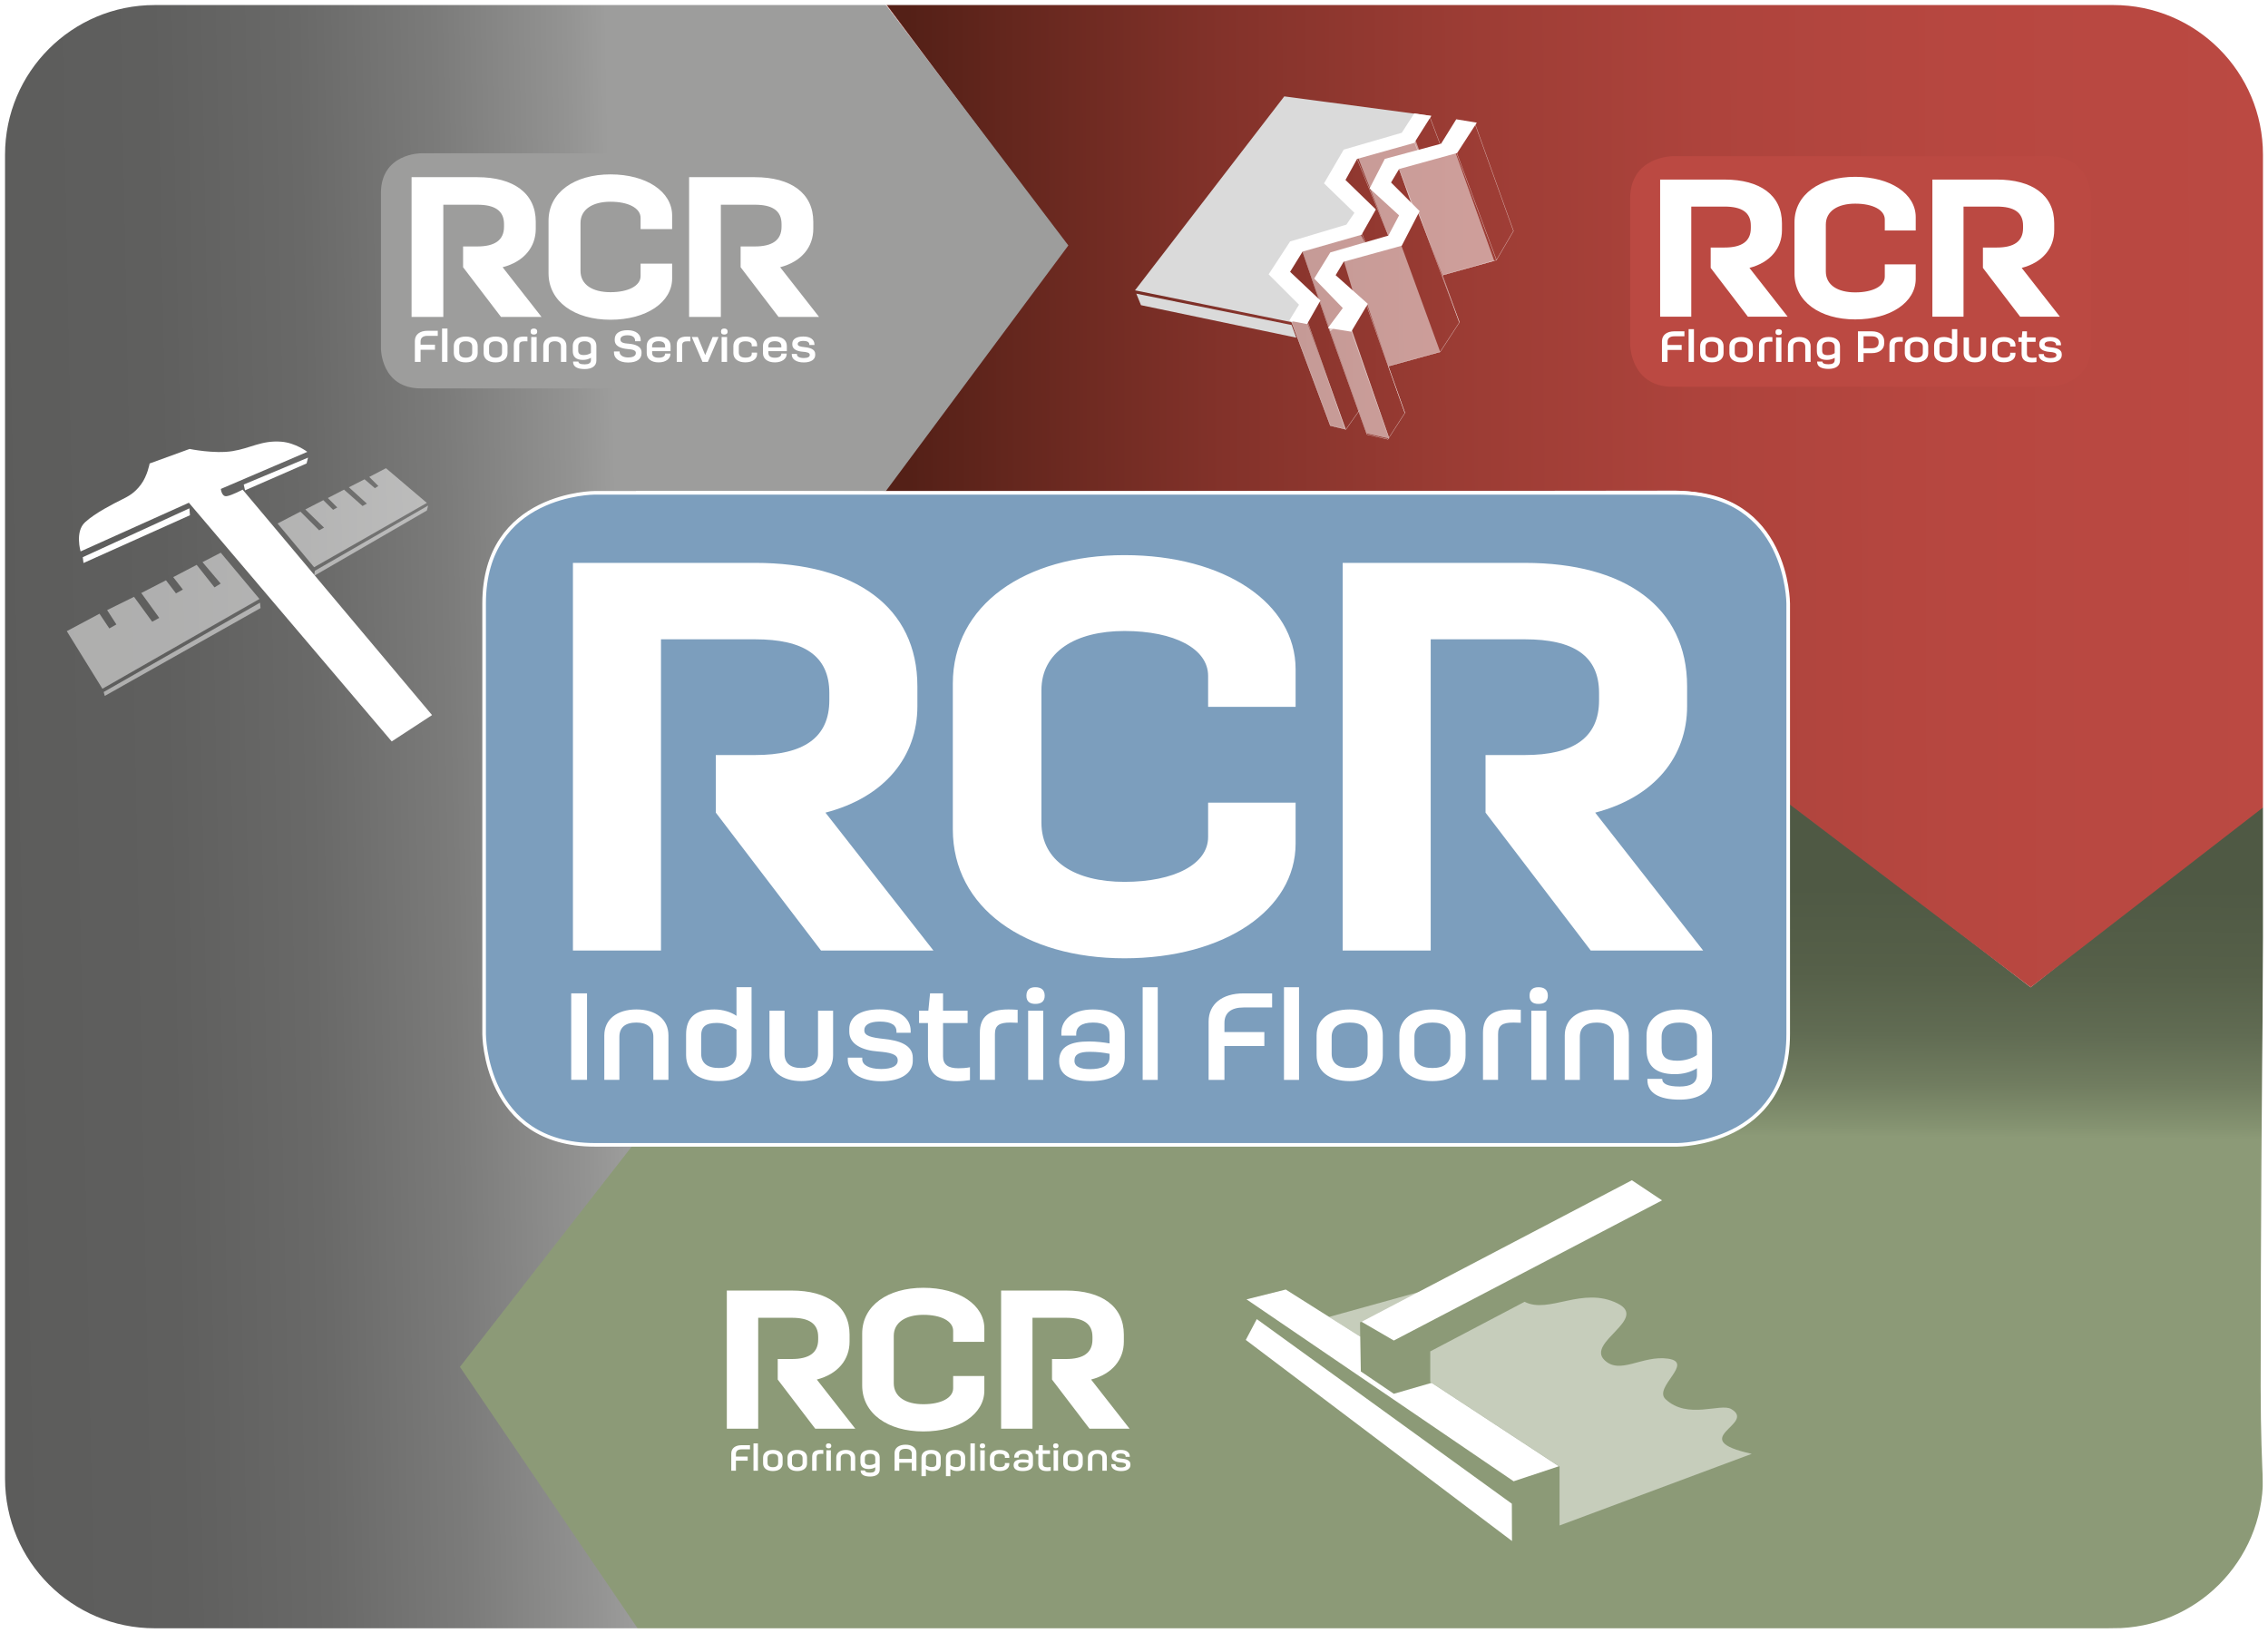 <?xml version="1.0" encoding="UTF-8"?>
<svg xmlns="http://www.w3.org/2000/svg" xmlns:xlink="http://www.w3.org/1999/xlink" id="Capa_1" data-name="Capa 1" viewBox="0 0 6298.744 4535.97">
  <defs>
    <style>
      .cls-1 {
        fill: url(#linear-gradient);
      }

      .cls-1, .cls-2, .cls-3, .cls-4, .cls-5, .cls-6, .cls-7, .cls-8 {
        stroke-width: 0px;
      }

      .cls-2 {
        opacity: .5;
      }

      .cls-2, .cls-6 {
        fill: #fff;
      }

      .cls-9 {
        fill: #7c9ebd;
        filter: url(#drop-shadow-4);
        stroke-width: 10px;
      }

      .cls-9, .cls-10, .cls-11, .cls-12 {
        stroke-miterlimit: 10;
      }

      .cls-9, .cls-11, .cls-12 {
        stroke: #fff;
      }

      .cls-3 {
        fill: #bb4942;
        filter: url(#drop-shadow-1);
      }

      .cls-4 {
        fill: #8c9a77;
        filter: url(#drop-shadow-3);
      }

      .cls-10 {
        fill: url(#linear-gradient-2);
        stroke: url(#linear-gradient-3);
        stroke-width: .811px;
      }

      .cls-5 {
        fill: #dadada;
      }

      .cls-11 {
        stroke-width: .69px;
      }

      .cls-11, .cls-12 {
        fill: none;
      }

      .cls-13 {
        clip-path: url(#clippath);
      }

      .cls-7 {
        fill: #9d9d9c;
        filter: url(#drop-shadow-2);
      }

      .cls-8 {
        fill: url(#linear-gradient-4);
      }

      .cls-12 {
        stroke-width: 14px;
      }
    </style>
    <clipPath id="clippath">
      <path class="cls-12" d="m5869.214,4528.97l-5439.684-.006c-233.357-0-422.529-189.173-422.529-422.53V429.536C7,196.179,196.173,7.006,429.529,7.006l5439.684-.006c233.357-0,422.53,189.173,422.53,422.53v3676.91c0,233.357-189.173,422.53-422.53,422.53Z"></path>
    </clipPath>
    <linearGradient id="linear-gradient" x1="3776.642" y1="4503.064" x2="3794.181" y2="1793.049" gradientUnits="userSpaceOnUse">
      <stop offset="0" stop-color="#8c9a77"></stop>
      <stop offset=".5" stop-color="#8c9a77"></stop>
      <stop offset=".511" stop-color="#859371"></stop>
      <stop offset=".554" stop-color="#717d60"></stop>
      <stop offset=".605" stop-color="#616c53"></stop>
      <stop offset=".668" stop-color="#566049"></stop>
      <stop offset=".756" stop-color="#4f5944"></stop>
      <stop offset="1" stop-color="#4e5843"></stop>
    </linearGradient>
    <linearGradient id="linear-gradient-2" x1="2524.781" y1="1378.02" x2="6294.035" y2="1369.257" gradientUnits="userSpaceOnUse">
      <stop offset="0" stop-color="#542017"></stop>
      <stop offset=".07" stop-color="#63261d"></stop>
      <stop offset=".233" stop-color="#83322a"></stop>
      <stop offset=".404" stop-color="#9b3c34"></stop>
      <stop offset=".582" stop-color="#ad433c"></stop>
      <stop offset=".773" stop-color="#b74740"></stop>
      <stop offset="1" stop-color="#bb4942"></stop>
    </linearGradient>
    <linearGradient id="linear-gradient-3" x1="2452.616" y1="1373.289" x2="6289.269" y2="1373.289" gradientUnits="userSpaceOnUse">
      <stop offset="0" stop-color="#bb4942"></stop>
      <stop offset=".036" stop-color="#ae4d4c" stop-opacity=".919"></stop>
      <stop offset=".155" stop-color="#8a5b6c" stop-opacity=".677"></stop>
      <stop offset=".28" stop-color="#6b6687" stop-opacity=".468"></stop>
      <stop offset=".407" stop-color="#51709d" stop-opacity=".298"></stop>
      <stop offset=".539" stop-color="#3e77ae" stop-opacity=".167"></stop>
      <stop offset=".677" stop-color="#307cba" stop-opacity=".073"></stop>
      <stop offset=".824" stop-color="#2780c1" stop-opacity=".018"></stop>
      <stop offset="1" stop-color="#2581c4" stop-opacity="0"></stop>
    </linearGradient>
    <linearGradient id="linear-gradient-4" x1="1728.796" y1="2254.073" x2="-25.313" y2="2289.153" gradientUnits="userSpaceOnUse">
      <stop offset="0" stop-color="#9d9d9c"></stop>
      <stop offset=".066" stop-color="#939392"></stop>
      <stop offset=".272" stop-color="#7b7b7a"></stop>
      <stop offset=".49" stop-color="#696968"></stop>
      <stop offset=".723" stop-color="#5f5f5e"></stop>
      <stop offset="1" stop-color="#5c5c5b"></stop>
    </linearGradient>
    <filter id="drop-shadow-1">
      <feOffset dx="6.004" dy="6.004"></feOffset>
      <feGaussianBlur result="blur" stdDeviation="4.288"></feGaussianBlur>
      <feFlood flood-color="#1d1d1b" flood-opacity=".75"></feFlood>
      <feComposite in2="blur" operator="in"></feComposite>
      <feComposite in="SourceGraphic"></feComposite>
    </filter>
    <filter id="drop-shadow-2">
      <feOffset dx="6.004" dy="6.004"></feOffset>
      <feGaussianBlur result="blur-2" stdDeviation="4.288"></feGaussianBlur>
      <feFlood flood-color="#1d1d1b" flood-opacity=".75"></feFlood>
      <feComposite in2="blur-2" operator="in"></feComposite>
      <feComposite in="SourceGraphic"></feComposite>
    </filter>
    <filter id="drop-shadow-3">
      <feOffset dx="6.004" dy="6.004"></feOffset>
      <feGaussianBlur result="blur-3" stdDeviation="4.288"></feGaussianBlur>
      <feFlood flood-color="#1d1d1b" flood-opacity=".75"></feFlood>
      <feComposite in2="blur-3" operator="in"></feComposite>
      <feComposite in="SourceGraphic"></feComposite>
    </filter>
    <filter id="drop-shadow-4">
      <feOffset dx="6.004" dy="6.004"></feOffset>
      <feGaussianBlur result="blur-4" stdDeviation="4.288"></feGaussianBlur>
      <feFlood flood-color="#1d1d1b" flood-opacity=".75"></feFlood>
      <feComposite in2="blur-4" operator="in"></feComposite>
      <feComposite in="SourceGraphic"></feComposite>
    </filter>
  </defs>
  <g class="cls-13">
    <g>
      <path class="cls-1" d="m1658.282,3177.65l-386.924,618.409,428.824,736.348,4026.491-9.602c6.62-.016,348.095,7.276,354.62,6.165,105.62-17.984,198.115-110.942,204.738-220.436,7.727-127.766-7.636-201.165-7.636-456.54,0-844.63,12.684-1629.076,12.684-1629.076l-651.574,519.034-674.05-519.034-12.685,622.876-295.494,327.424-2998.994,4.433Z"></path>
      <path class="cls-10" d="m2457.407,7.004l503.826,674.647-507.809,683.509,2193.508-2.591s143.948-3.792,216.508,74.347c77.84,83.841,87.823,195.648,87.823,195.648v586.951l688.426,522.438,649.173-502.484-2.904-2022.902c-.019-13.276-6.131-51.069-11.651-63.144-31.163-68.175-66.006-115.308-147.287-136.628-77.315-20.279-580.814-9.309-580.814-9.309l-3088.801-.48Z"></path>
      <path class="cls-8" d="m2453.424,4.522l513.623,677.129-507.809,683.509-692.178-2.059v1804.907l-489.703,628.052,498.467,733.559-1496.129-.648c-231.494-.007-283.174-132.649-272.85-350.672,6.478-136.809,7.35-2985.727-.634-3760.341-1.078-104.79-4.969-194.482,7.752-236.434C33.697,116.448,90.837,7,262.026,7c431.204,0,2191.398-2.478,2191.398-2.478Z"></path>
    </g>
    <g>
      <path class="cls-3" d="m4639.802,427.688s-118.619,0-118.619,118.614v403.292s0,118.599,118.619,118.599h1043.769s118.621,0,118.621-118.599v-403.292s0-118.614-118.621-118.614h-1043.769Z"></path>
      <path class="cls-6" d="m4697.059,573.717h92.488c47.287,0,72.861,15.8,72.861,52.782v7.066c0,36.989-25.574,53.855-72.861,53.855h-38.626v56.569l103.33,135.465h110.424l-106.073-135.465c58.731-15.222,90.292-55.499,90.292-104.429v-19.585c0-77.798-60.926-121.308-159.347-121.308h-178.987v380.787h86.499v-305.737h0Zm286.655,186.584c0,77.239,70.748,126.756,168.649,126.756,98.435,0,168.05-47.873,168.05-112.612v-40.228h-85.928v33.708c0,26.644-33.197,44.048-82.122,44.048-48.432,0-81.63-20.117-81.63-58.178v-130.009c0-37.549,33.199-58.213,81.63-58.213,48.925,0,82.122,17.411,82.122,44.062v30.457h85.928v-36.989c0-64.739-69.615-112.068-168.05-112.068-97.901,0-168.649,48.965-168.649,126.205v143.061h0Zm469.436-186.584h92.474c47.315,0,72.887,15.8,72.887,52.782v7.066c0,36.989-25.573,53.855-72.887,53.855h-38.613v56.569l103.332,135.465h110.422l-106.072-135.465c58.771-15.222,90.319-55.499,90.319-104.429v-19.585c0-77.798-60.926-121.308-159.388-121.308h-178.975v380.787h86.501v-305.737h0Z"></path>
      <path class="cls-6" d="m4678.006,920.133h-28.03c-21.236,0-34.342,10.672-34.342,27.538v57.393h15.548v-33.245h39.186v-13.715h-39.186v-8.981c0-9.944,6.656-15.154,18.795-15.154h28.03v-13.837h0Zm11.661,84.931h14.799v-91.015h-14.799v91.015h0Zm46.838-42.234c0-9.214,6.3-14.055,17.703-14.055,11.279,0,17.595,4.841,17.595,14.055v16.517c0,9.221-6.316,14.063-17.595,14.063-11.402,0-17.703-4.842-17.703-14.063v-16.517h0Zm-14.813,17.969c0,15.774,12.493,25.478,32.516,25.478,20.022,0,32.517-9.704,32.517-25.478v-19.401c0-15.781-12.494-25.492-32.517-25.492-20.022,0-32.516,9.711-32.516,25.492v19.401h0Zm96.103-17.969c0-9.214,6.314-14.055,17.717-14.055,11.267,0,17.581,4.841,17.581,14.055v16.517c0,9.221-6.314,14.063-17.581,14.063-11.402,0-17.717-4.842-17.717-14.063v-16.517h0Zm-14.799,17.969c0,15.774,12.479,25.478,32.516,25.478,20.022,0,32.53-9.704,32.53-25.478v-19.401c0-15.781-12.507-25.492-32.53-25.492-20.036,0-32.516,9.711-32.516,25.492v19.401h0Zm119.288-44.525c-2.81-.258-5.96-.367-9.11-.367-19.177,0-28.042,7.161-28.042,22.921v46.236h14.812v-44.757c0-8.756,4.147-11.531,15.18-11.531,2.169,0,5.332.116,7.161.237v-12.739h0Zm10.298,68.79h14.813v-67.943h-14.813v67.943h0Zm7.038-74.614c5.469,0,9.221-2.196,9.221-8.027,0-6.056-3.751-8.374-9.221-8.374-5.21,0-8.729,2.318-8.729,8.374,0,5.831,3.52,8.027,8.729,8.027h0Zm57.394,5.457c-19.055,0-31.534,9.711-31.534,25.492v43.665h14.785v-42.234c0-9.214,5.687-14.055,16.749-14.055,10.312,0,16.626,4.841,16.626,14.055v42.234h14.813v-43.665c0-15.781-12.384-25.492-31.439-25.492h0Zm98.298,44.777c-4.856,3.397-11.908,5.566-19.3,5.566-11.156,0-15.412-3.853-15.412-12.365v-11.055c0-9.214,6.084-14.055,17.472-14.055,11.416,0,17.24,4.841,17.24,14.055v17.853h0Zm-17.24-44.777c-20.022,0-32.284,9.711-32.284,25.492v13.83c0,15.89,8.743,24.264,27.782,24.264,8.265,0,15.781-2.06,21.742-5.824v6.432c0,8.374-6.697,11.531-17.008,11.531-11.757,0-17.089-2.659-17.089-7.535h-14.567v1.112c0,12.377,10.925,19.272,31.657,19.272,18.958,0,31.793-7.884,31.793-23.043v-40.038c0-15.781-11.866-25.492-32.025-25.492h0Zm81.917,69.157h15.522v-24.38h23.05c21.236,0,34.342-10.693,34.342-27.543v-5.469c0-16.866-13.106-27.538-34.342-27.538h-38.573v84.931h0Zm15.522-37.978v-33.116h23.05c12.138,0,18.821,5.21,18.821,15.154v2.427c0,10.092-6.683,15.535-18.821,15.535h-23.05Zm108.991-30.812c-2.81-.258-5.947-.367-9.098-.367-19.204,0-28.042,7.161-28.042,22.921v46.236h14.771v-44.757c0-8.756,4.147-11.531,15.194-11.531,2.183,0,5.346.116,7.175.237v-12.739h0Zm20.377,26.556c0-9.214,6.3-14.055,17.69-14.055,11.279,0,17.594,4.841,17.594,14.055v16.517c0,9.221-6.314,14.063-17.594,14.063-11.39,0-17.69-4.842-17.69-14.063v-16.517h0Zm-14.813,17.969c0,15.774,12.493,25.478,32.503,25.478,20.035,0,32.53-9.704,32.53-25.478v-19.401c0-15.781-12.494-25.492-32.53-25.492-20.01,0-32.503,9.711-32.503,25.492v19.401h0Zm145.736-66.75h-14.799v28.172c-5.36-3.771-13.475-6.314-21.726-6.314-19.055,0-27.798,8.49-27.798,24.516v20.377c0,15.774,12.14,25.478,32.284,25.478,20.01,0,32.039-9.704,32.039-25.478v-66.75h0Zm-32.039,79.361c-11.402,0-17.471-4.842-17.471-14.063v-17.704c0-8.626,4.242-12.52,15.412-12.52,7.284,0,14.921,3.048,19.299,6.553v23.671c0,9.221-5.96,14.063-17.24,14.063h0Zm112.129-56.289h-14.799v42.227c0,9.221-6.07,14.063-16.422,14.063-11.007,0-16.476-4.842-16.476-14.063v-42.227h-14.798v43.679c0,15.774,12.247,25.478,31.274,25.478,19.081,0,31.221-9.704,31.221-25.478v-43.679h0Zm16.884,43.563c0,15.89,12.481,25.478,32.517,25.478,20.377,0,32.024-9.95,32.024-22.204v-4.379h-14.58v3.288c0,6.191-4.951,10.427-17.444,10.427-11.43,0-17.732-4.726-17.732-13.947v-16.517c0-9.214,6.302-13.939,17.732-13.939,12.493,0,17.444,4.249,17.444,10.317v3.281h14.58v-4.386c0-12.609-11.647-22.088-32.024-22.088-20.036,0-32.517,9.602-32.517,25.485v19.183h0Zm81.632,1.453c0,15.904,9.493,24.278,28.411,24.278,4.119,0,9.205-.485,12.862-1.098v-12.63c-3.656.723-7.652.982-11.293.982-10.325,0-15.154-3.655-15.154-11.655v-32.754h24.127v-12.138h-24.127v-16.988h-12.767l-1.677,16.988h-9.098v12.138h8.717v32.877h0Zm47.682,3.158c0,12.249,12.275,21.12,32.775,21.12,20.159,0,30.935-8.374,31.084-19.784v-3.165c.095-12.99-13.967-17.212-28.792-18.684-11.634-1.208-18.809-2.906-18.809-8.123v-.722c0-4.386,4.501-8.149,15.18-8.149,12.372,0,16.394,4.384,16.394,9.472v1.568h13.94v-1.937c0-11.395-9.684-21.099-30.334-21.099-20.009,0-29.951,7.876-29.951,19.415v2.666c0,12.507,13.217,18.208,27.905,19.306,11.989.955,19.641,2.524,19.641,8.594v.627c0,4.487-4.979,7.993-16.259,7.993-12.493,0-18.563-4.379-18.563-9.453v-1.705h-14.212v2.06h0Z"></path>
    </g>
    <g>
      <path class="cls-7" d="m1162.829,419.702s-110.914,0-110.914,110.914v431.081s0,110.928,110.914,110.928h1084.018s110.916,0,110.916-110.928v-431.081s0-110.914-110.916-110.914h-1084.018Z"></path>
      <path class="cls-6" d="m1231.195,568.56h94.288c48.242,0,74.292,16.101,74.292,53.794v7.201c0,37.713-26.05,54.884-74.292,54.884h-39.383v57.693l105.35,138.078h112.571l-108.132-138.078c59.876-15.535,92.051-56.567,92.051-106.467v-19.961c0-79.285-62.098-123.667-162.456-123.667h-182.438v388.173h88.15v-311.65h0Zm292.235,190.214c0,78.745,72.083,129.184,171.895,129.184,100.371,0,171.342-48.781,171.342-114.774v-41.034h-87.597v34.391c0,27.155-33.833,44.894-83.745,44.894-49.354,0-83.165-20.5-83.165-59.317v-132.526c0-38.278,33.812-59.358,83.165-59.358,49.912,0,83.745,17.765,83.745,44.914v31.077h87.597v-37.713c0-65.986-70.971-114.241-171.342-114.241-99.812,0-171.895,49.926-171.895,128.652v145.851h0Zm478.525-190.214h94.281c48.242,0,74.299,16.095,74.299,53.794v7.201c0,37.713-26.057,54.884-74.299,54.884h-39.363v57.693l105.35,138.078h112.564l-108.131-138.078c59.903-15.535,92.051-56.567,92.051-106.467v-19.961c0-79.285-62.114-123.667-162.47-123.667h-182.433v388.173h88.151v-311.65h0Z"></path>
      <path class="cls-6" d="m1215.783,918.605h-28.574c-21.638,0-35.018,10.884-35.018,28.083v58.506h15.842v-33.894h39.963v-13.993h-39.963v-9.152c0-10.154,6.813-15.46,19.176-15.46h28.574v-14.089h0Zm11.88,86.589h15.092v-92.787h-15.092v92.787h0Zm47.745-43.045c0-9.405,6.437-14.369,18.05-14.369,11.506,0,17.95,4.964,17.95,14.369v16.796c0,9.405-6.444,14.369-17.95,14.369-11.613,0-18.05-4.964-18.05-14.369v-16.796h0Zm-15.099,18.296c0,16.067,12.739,25.962,33.15,25.962,20.419,0,33.165-9.895,33.165-25.962v-19.796c0-16.095-12.746-25.962-33.165-25.962-20.411,0-33.15,9.867-33.15,25.962v19.796h0Zm97.964-18.296c0-9.405,6.451-14.369,18.064-14.369,11.506,0,17.936,4.964,17.936,14.369v16.796c0,9.405-6.43,14.369-17.936,14.369-11.613,0-18.064-4.964-18.064-14.369v-16.796h0Zm-15.085,18.296c0,16.067,12.753,25.962,33.15,25.962,20.418,0,33.151-9.895,33.151-25.962v-19.796c0-16.095-12.733-25.962-33.151-25.962-20.397,0-33.15,9.867-33.15,25.962v19.796h0Zm121.593-45.391c-2.837-.258-6.061-.367-9.288-.367-19.531,0-28.56,7.296-28.56,23.356v47.151h15.098v-45.644c0-8.912,4.187-11.77,15.461-11.77,2.223,0,5.434.116,7.289.258v-12.985h0Zm10.531,70.14h15.084v-69.301h-15.084v69.301h0Zm7.166-76.08c5.552,0,9.398-2.215,9.398-8.169,0-6.2-3.846-8.538-9.398-8.538-5.325,0-8.912,2.338-8.912,8.538,0,5.954,3.587,8.169,8.912,8.169h0Zm58.506,5.573c-19.422,0-32.168,9.867-32.168,25.962v44.545h15.091v-43.045c0-9.405,5.817-14.369,17.077-14.369,10.522,0,16.94,4.964,16.94,14.369v43.045h15.105v-44.545c0-16.095-12.637-25.962-32.045-25.962h0Zm100.186,45.616c-4.951,3.457-12.117,5.708-19.661,5.708-11.374,0-15.705-3.955-15.705-12.616v-11.246c0-9.405,6.179-14.369,17.806-14.369s17.56,4.964,17.56,14.369v18.154h0Zm-17.56-45.616c-20.397,0-32.898,9.867-32.898,25.962v14.109c0,16.211,8.906,24.728,28.309,24.728,8.422,0,16.094-2.08,22.15-5.94v6.548c0,8.545-6.799,11.77-17.307,11.77-11.996,0-17.451-2.714-17.451-7.672h-14.832v1.098c0,12.658,11.129,19.675,32.284,19.675,19.306,0,32.407-8.027,32.407-23.479v-40.835c0-16.095-12.126-25.962-32.659-25.962h0Zm81.509,44.77c0,15.468,14.362,27.32,39.232,27.32,24.735,0,37.345-10.12,37.345-25.471v-2.966c0-16.94-18.543-22.532-35.742-23.869-12.732-.86-22.887-2.735-22.887-11.39v-.866c0-6.179,6.193-11.136,19.791-11.136,15.589,0,20.916,7.296,20.916,14.594v1.964h15.569v-3.573c0-14.082-11.369-27.067-36.485-27.067-24.612,0-35.626,10.617-35.626,24.986v2.571c0,17.458,17.82,23.282,36.369,24.891,13.108.866,22.253,3.342,22.253,10.394v.866c0,7.038-7.161,11.996-21.503,11.996-15.596,0-23.507-7.556-23.507-14.738v-1.964h-15.725v3.457h0Zm90.932.989c0,16.067,12.739,25.962,33.15,25.962,20.779,0,32.653-10.993,32.653-22.504v-1.957h-14.84v.982c0,5.557-5.074,10.522-17.813,10.522-11.62,0-18.057-4.208-18.057-13.612v-4.589h51.208v-14.485c0-16.211-12.739-26.078-33.151-26.078-20.411,0-33.15,9.867-33.15,26.078v19.68h0Zm14.969-15.698v-3.205c0-9.432,6.56-13.905,18.18-13.905,11.75,0,17.943,4.733,17.943,13.905v3.205h-36.123Zm106.249-29.693c-2.844-.258-6.056-.367-9.275-.367-19.545,0-28.574,7.296-28.574,23.356v47.151h15.085v-45.644c0-8.912,4.208-11.77,15.467-11.77,2.231,0,5.457.116,7.298.258v-12.985h0Zm33.757,70.14h14.743l29.809-69.301h-16.462l-20.527,50.26-20.664-50.26h-16.701l29.802,69.301h0Zm53.077,0h15.085v-69.301h-15.085v69.301h0Zm7.175-76.08c5.564,0,9.397-2.229,9.397-8.169,0-6.2-3.832-8.538-9.397-8.538-5.32,0-8.906,2.338-8.906,8.538,0,5.94,3.587,8.169,8.906,8.169h0Zm25.485,51.189c0,16.21,12.739,25.996,33.143,25.996,20.779,0,32.652-10.127,32.652-22.648v-4.446h-14.832v3.341c0,6.323-5.074,10.626-17.82,10.626-11.62,0-18.066-4.828-18.066-14.226v-16.796c0-9.405,6.445-14.253,18.066-14.253,12.746,0,17.82,4.351,17.82,10.536v3.348h14.832v-4.473c0-12.869-11.873-22.511-32.652-22.511-20.404,0-33.143,9.758-33.143,25.969v19.538h0Zm82.135.142c0,16.067,12.746,25.962,33.151,25.962,20.792,0,32.651-10.993,32.651-22.504v-1.957h-14.845v.982c0,5.557-5.055,10.522-17.806,10.522-11.629,0-18.066-4.208-18.066-13.612v-4.589h51.208v-14.485c0-16.211-12.739-26.078-33.143-26.078-20.405,0-33.151,9.867-33.151,26.078v19.68h0Zm14.962-15.698v-3.205c0-9.432,6.56-13.905,18.189-13.905,11.75,0,17.935,4.733,17.935,13.905v3.205h-36.123Zm65.066,20.282c0,12.486,12.493,21.516,33.388,21.516,20.548,0,31.548-8.538,31.671-20.159v-3.198c.123-13.25-14.219-17.574-29.31-19.074-11.866-1.242-19.177-2.973-19.177-8.306v-.73c0-4.439,4.582-8.278,15.461-8.278,12.63,0,16.714,4.446,16.714,9.662v1.582h14.212v-1.978c0-11.627-9.902-21.522-30.926-21.522-20.405,0-30.559,8.048-30.559,19.791v2.735c0,12.725,13.489,18.549,28.451,19.661,12.261,1.003,20.042,2.612,20.042,8.791v.634c0,4.563-5.06,8.143-16.578,8.143-12.725,0-18.925-4.453-18.925-9.643v-1.725h-14.464v2.101h0Z"></path>
    </g>
    <g>
      <path class="cls-4" d="m2038.973,3512.533s-110.485,0-110.485,110.498v424.31s0,110.498,110.485,110.498h1069.609s110.491,0,110.491-110.498v-424.31s0-110.498-110.491-110.498h-1069.609Z"></path>
      <path class="cls-6" d="m2105.681,3659.681h93.163c47.669,0,73.435,15.876,73.435,53.144v7.148c0,37.261-25.766,54.249-73.435,54.249h-38.919v56.992l104.129,136.467h111.248l-106.864-136.467c59.182-15.344,90.974-55.893,90.974-105.206v-19.75c0-78.35-61.397-122.194-160.568-122.194h-180.296v383.617h87.133v-308.001h0Zm288.805,187.976c0,77.818,71.243,127.696,169.903,127.696,99.171,0,169.324-48.242,169.324-113.438v-40.569h-86.589v33.989c0,26.862-33.422,44.375-82.735,44.375-48.788,0-82.224-20.281-82.224-58.622v-131.004c0-37.802,33.436-58.622,82.224-58.622,49.313,0,82.735,17.527,82.735,44.382v30.703h86.589v-37.27c0-65.209-70.153-112.913-169.324-112.913-98.66,0-169.903,49.32-169.903,127.159v144.134h0Zm472.94-187.976h93.163c47.682,0,73.433,15.876,73.433,53.158v7.134c0,37.268-25.751,54.249-73.433,54.249h-38.914v56.992l104.136,136.467h111.248l-106.869-136.467c59.188-15.344,90.966-55.893,90.966-105.206v-19.743c0-78.357-61.376-122.201-160.567-122.201h-180.29v383.617h87.128v-308.001h0Z"></path>
      <path class="cls-6" d="m2082.897,4013.536h-23.372c-17.703,0-28.629,8.886-28.629,22.948v47.873h12.937v-27.722h32.679v-11.45h-32.679v-7.487c0-8.279,5.571-12.651,15.691-12.651h23.372v-11.511h0Zm9.718,70.822h12.33v-75.91h-12.33v75.91h0Zm39.049-35.21c0-7.705,5.257-11.75,14.764-11.75,9.411,0,14.676,4.045,14.676,11.75v13.749c0,7.672-5.265,11.743-14.676,11.743-9.507,0-14.764-4.071-14.764-11.743v-13.749h0Zm-12.358,14.969c0,13.148,10.434,21.236,27.122,21.236,16.701,0,27.108-8.088,27.108-21.236v-16.197c0-13.141-10.406-21.236-27.108-21.236-16.687,0-27.122,8.095-27.122,21.236v16.197h0Zm80.144-14.969c0-7.705,5.251-11.75,14.757-11.75,9.419,0,14.69,4.045,14.69,11.75v13.749c0,7.672-5.271,11.743-14.69,11.743-9.506,0-14.757-4.071-14.757-11.743v-13.749h0Zm-12.337,14.969c0,13.148,10.406,21.236,27.094,21.236,16.694,0,27.115-8.088,27.115-21.236v-16.197c0-13.141-10.42-21.236-27.115-21.236-16.687,0-27.094,8.095-27.094,21.236v16.197h0Zm99.429-37.133c-2.325-.211-4.937-.3-7.589-.3-15.979,0-23.358,5.961-23.358,19.116v38.558h12.351v-37.351c0-7.277,3.423-9.609,12.637-9.609,1.827,0,4.452.088,5.959.184v-10.598h0Zm8.606,57.373h12.344v-56.671h-12.344v56.671h0Zm5.866-62.242c4.569,0,7.691-1.821,7.691-6.663,0-5.06-3.123-7.004-7.691-7.004-4.352,0-7.284,1.944-7.284,7.004,0,4.842,2.932,6.663,7.284,6.663h0Zm47.859,4.568c-15.902,0-26.31,8.095-26.31,21.236v36.437h12.344v-35.21c0-7.705,4.76-11.75,13.967-11.75,8.594,0,13.865,4.045,13.865,11.75v35.21h12.337v-36.437c0-13.141-10.325-21.236-26.201-21.236h0Zm81.945,37.317c-4.05,2.823-9.909,4.651-16.081,4.651-9.309,0-12.848-3.226-12.848-10.319v-9.186c0-7.705,5.074-11.75,14.56-11.75,9.52,0,14.369,4.045,14.369,11.75v14.853h0Zm-14.369-37.317c-16.68,0-26.904,8.095-26.904,21.236v11.532c0,13.264,7.277,20.24,23.159,20.24,6.881,0,13.155-1.732,18.113-4.862v5.36c0,6.99-5.557,9.609-14.158,9.609-9.813,0-14.272-2.223-14.272-6.268h-12.14v.908c0,10.324,9.105,16.101,26.412,16.101,15.781,0,26.509-6.574,26.509-19.238v-33.383c0-13.141-9.923-21.236-26.719-21.236h0Zm81.038,57.674v-22.164h34.718v22.164h12.943v-49.278c0-14.076-12.138-22.975-30.34-22.975-18.12,0-30.361,8.899-30.361,22.975v49.278h13.039Zm0-47.97c0-8.306,6.696-12.848,17.321-12.848,10.714,0,17.397,4.542,17.397,12.848v14.969h-34.718v-14.969h0Zm102.805,27.511c0,7.194-3.553,10.42-12.848,10.42-6.172,0-12.562-2.524-15.979-5.457v-19.715c0-7.7,5.053-11.75,14.56-11.743,9.411,0,14.267,4.043,14.267,11.743v14.751h0Zm-14.267-37.215c-16.701,0-26.911,8.095-26.911,21.236v51.598h12.351v-19.634c4.651,3.13,11.109,5.469,18.099,5.469,15.781,0,23.064-7.078,23.064-20.439v-16.988c0-13.148-9.916-21.243-26.604-21.243h0Zm82.245,37.215c0,7.194-3.546,10.42-12.848,10.42-6.166,0-12.549-2.524-15.993-5.457v-19.715c0-7.7,5.067-11.743,14.588-11.743,9.411,0,14.253,4.043,14.253,11.743v14.751h0Zm-14.253-37.215c-16.715,0-26.925,8.095-26.925,21.243v51.591h12.337v-19.634c4.672,3.13,11.137,5.469,18.127,5.469,15.781,0,23.064-7.078,23.064-20.439v-16.988c0-13.148-9.923-21.243-26.604-21.243h0Zm41.074,57.674h12.323v-75.903h-12.323v75.903h0Zm27.422,0h12.33v-56.671h-12.33v56.671h0Zm5.872-62.236c4.542,0,7.672-1.82,7.672-6.669,0-5.053-3.13-6.997-7.672-6.997-4.364,0-7.311,1.944-7.311,6.997,0,4.849,2.947,6.669,7.311,6.669h0Zm20.827,41.88c0,13.264,10.434,21.243,27.108,21.243,17.008,0,26.719-8.286,26.719-18.508v-3.648h-12.138v2.735c0,5.169-4.147,8.708-14.581,8.708-9.5,0-14.764-3.955-14.764-11.634v-13.749c0-7.7,5.264-11.655,14.764-11.655,10.434,0,14.581,3.534,14.581,8.606v2.735h12.138v-3.648c0-10.522-9.711-18.412-26.719-18.412-16.673,0-27.108,8.006-27.108,21.249v15.979h0Zm78.411,4.556c0-5.265,4.161-7.182,12.549-7.182,5.865,0,11.313.613,16.183,1.616v2.831c0,7.18-6.574,9.711-15.979,9.711-7.788,0-12.855-1.916-12.753-6.976h0Zm41.185-2.216v-19.934c0-12.541-9.214-19.722-26.017-19.722-17.288,0-25.894,9.098-25.894,18.719v2.708h12.145v-1.616c0-4.951,3.737-9.091,13.749-9.091,9.316,0,13.564,3.253,13.564,10.222v6.867c-4.14-.811-10.926-1.609-16.687-1.609-15.078,0-24.592,3.927-24.592,16.067,0,11.055,8.599,16.408,25.397,16.408,17.014,0,28.335-5.777,28.335-19.02h0Zm14.873-1.126c0,13.264,7.884,20.233,23.678,20.233,3.444,0,7.679-.388,10.714-.913v-10.522c-3.035.627-6.383.818-9.397.818-8.62,0-12.665-3.035-12.665-9.704v-27.334h20.145v-10.106h-20.145v-14.151h-10.624l-1.405,14.151h-7.584v10.106h7.284v27.422h0Zm42.493,19.143h12.337v-56.671h-12.337v56.671h0Zm5.865-62.236c4.549,0,7.672-1.82,7.672-6.669,0-5.053-3.123-6.997-7.672-6.997-4.365,0-7.296,1.944-7.296,6.997,0,4.849,2.932,6.669,7.296,6.669h0Zm33.177,27.027c0-7.7,5.265-11.743,14.764-11.743,9.419,0,14.669,4.043,14.669,11.743v13.749c0,7.679-5.25,11.743-14.669,11.743-9.499,0-14.764-4.064-14.764-11.743v-13.749h0Zm-12.358,14.969c0,13.148,10.441,21.243,27.122,21.243,16.701,0,27.115-8.095,27.115-21.243v-16.19c0-13.148-10.414-21.243-27.115-21.243-16.68,0-27.122,8.095-27.122,21.243v16.19h0Zm94.827-37.433c-15.89,0-26.317,8.095-26.317,21.243v36.43h12.351v-35.21c0-7.7,4.753-11.743,13.967-11.743,8.585,0,13.858,4.043,13.858,11.743v35.21h12.344v-36.43c0-13.148-10.339-21.243-26.201-21.243h0Zm38.538,41.178c0,10.222,10.222,17.587,27.333,17.587,16.777,0,25.785-6.969,25.894-16.496v-2.612c.089-10.837-11.655-14.369-23.992-15.584-9.711-1.008-15.684-2.427-15.684-6.785v-.608c0-3.62,3.757-6.785,12.644-6.785,10.331,0,13.659,3.641,13.659,7.911v1.317h11.627v-1.624c0-9.52-8.095-17.615-25.286-17.615-16.682,0-24.987,6.602-24.987,16.183v2.23c0,10.427,11.034,15.18,23.289,16.094,10.011.811,16.38,2.134,16.38,7.189v.511c0,3.737-4.152,6.662-13.543,6.662-10.434,0-15.495-3.641-15.495-7.883v-1.426h-11.838v1.733h0Z"></path>
    </g>
    <path class="cls-9" d="m1645.957,1362.568s-307.469,0-307.469,307.442v1195.956s0,307.449,307.469,307.449h3006.789s307.496,0,307.496-307.449v-1195.956s0-307.442-307.496-307.442H1645.957Z"></path>
    <path class="cls-6" d="m1835.713,1775.448h261.451c133.8,0,206.081,44.58,206.081,149.159v20.002c0,104.593-72.281,152.241-206.081,152.241h-109.196v159.948l292.214,382.962h312.195l-299.9-382.962c166.092-43.046,255.313-156.838,255.313-295.242v-55.429c0-219.885-172.243-342.925-450.626-342.925h-505.989v1076.559h244.538v-864.311h0Zm810.491,527.491c0,218.391,199.924,358.371,476.746,358.371,278.369,0,475.252-135.377,475.252-318.381v-113.779h-242.983v95.332c0,75.329-93.851,124.566-232.268,124.566-136.85,0-230.668-56.938-230.668-164.557v-367.585c0-106.119,93.818-164.536,230.668-164.536,138.417,0,232.268,49.176,232.268,124.559v86.125h242.983v-104.572c0-183.032-196.883-316.798-475.252-316.798-276.822,0-476.746,138.405-476.746,356.81v404.444h0Zm1327.213-527.491h261.478c133.773,0,206.075,44.58,206.075,149.159v20.009c0,104.586-72.302,152.234-206.075,152.234h-109.195v159.948l292.206,382.969h312.175l-299.9-382.962c166.113-43.053,255.299-156.838,255.299-295.249v-55.424c0-219.891-172.264-342.931-450.585-342.931h-505.961v1076.559h244.484v-864.311h0Z"></path>
    <path class="cls-6" d="m1586.368,2998.935h43.918v-240.18h-43.918v240.18h0Zm181.156-195.56c-53.854,0-89.221,27.462-89.221,72.063v123.497h41.873v-119.397c0-26.066,16.129-39.752,47.348-39.752,29.147,0,46.995,13.686,46.995,39.752v119.397h41.879v-123.497c0-44.601-35.006-72.063-88.873-72.063h0Zm319.724-61.752h-41.824v79.558c-15.106-10.598-38.095-17.806-61.439-17.806-53.84,0-78.555,23.999-78.555,69.301v57.633c0,44.594,34.317,72.056,91.281,72.056,56.583,0,90.537-27.462,90.537-72.056v-188.686h0Zm-90.537,224.38c-32.264,0-49.422-13.687-49.422-39.799v-50.084c0-24.333,12.017-35.319,43.584-35.319,20.555,0,42.172,8.559,54.551,18.515v66.887c0,26.112-16.824,39.799-48.713,39.799h0Zm316.989-159.184h-41.859v119.385c0,26.112-17.165,39.799-46.312,39.799-31.214,0-46.66-13.687-46.66-39.799v-119.385h-41.852v123.49c0,44.594,34.623,72.056,88.512,72.056,53.861,0,88.171-27.462,88.171-72.056v-123.49h0Zm40.802,136.202c0,34.65,34.657,59.718,92.637,59.718,56.964,0,87.495-23.725,87.864-55.933v-8.948c.32-36.689-39.458-48.699-81.331-52.803-32.939-3.478-53.193-8.239-53.193-22.975v-2.074c0-12.377,12.712-22.975,42.896-22.975,34.999,0,46.326,12.33,46.326,26.739v4.413h39.432v-5.429c0-32.243-27.443-59.713-85.758-59.713-56.629,0-84.727,22.3-84.727,54.877v7.556c0,35.34,37.379,51.475,78.91,54.558,33.956,2.742,55.567,7.201,55.567,24.359v1.705c0,12.67-14.077,22.655-45.985,22.655-35.347,0-52.471-12.365-52.471-26.781v-4.747h-40.166v5.798h0Zm222.666-8.927c0,44.921,26.774,68.646,80.281,68.646,11.661,0,26.085-1.377,36.369-3.088v-35.729c-10.284,2.081-21.619,2.796-31.902,2.796-29.175,0-42.868-10.331-42.868-33.02v-92.604h68.243v-34.275h-68.243v-48.065h-36.063l-4.793,48.065h-25.724v34.275h24.7v92.999h0Zm249.08-129.668c-7.911-.668-16.803-1.05-25.717-1.05-54.203,0-79.251,20.214-79.251,64.808v130.752h41.824v-126.607c0-24.7,11.689-32.542,42.903-32.542,6.186,0,15.105.279,20.24.641v-36.002h0Zm29.134,194.51h41.879v-192.116h-41.879v192.116h0Zm19.919-210.972c15.433,0,26.064-6.158,26.064-22.655,0-17.158-10.631-23.685-26.064-23.685-14.75,0-24.707,6.527-24.707,23.685,0,16.497,9.957,22.655,24.707,22.655h0Zm108.759,157.445c0-17.827,14.076-24.374,42.534-24.374,19.899,0,38.415,2.088,54.912,5.511v9.581c0,24.366-22.3,32.979-54.217,32.979-26.405,0-43.57-6.499-43.229-23.697h0Zm139.618-7.55v-67.595c0-42.52-31.207-66.887-88.164-66.887-58.662,0-87.837,30.887-87.837,63.505v9.24h41.171v-5.517c0-16.796,12.698-30.817,46.667-30.817,31.548,0,45.992,10.918,45.992,34.63v23.309c-14.089-2.756-37.071-5.469-56.637-5.469-51.099,0-83.357,13.401-83.357,54.551,0,37.384,29.161,55.559,86.119,55.559,57.625,0,96.047-19.538,96.047-64.507h0Zm49.756,61.077h41.859v-257.312h-41.859v257.312h0Zm359.544-240.18h-79.245c-60.04,0-97.111,30.218-97.111,77.928v162.252h43.932v-94.002h110.819v-38.749h-110.819v-25.383c0-28.151,18.877-42.936,53.179-42.936h79.245v-39.111h0Zm32.925,240.18h41.831v-257.312h-41.831v257.312h0Zm132.41-119.397c0-26.066,17.826-39.752,50.123-39.752,31.876,0,49.743,13.686,49.743,39.752v46.667c0,26.112-17.867,39.799-49.743,39.799-32.298,0-50.123-13.687-50.123-39.799v-46.667h0Zm-41.833,50.771c0,44.594,35.326,72.056,91.956,72.056,56.604,0,91.942-27.462,91.942-72.056v-54.87c0-44.601-35.338-72.063-91.942-72.063-56.63,0-91.956,27.462-91.956,72.063v54.87h0Zm271.694-50.771c0-26.066,17.867-39.752,50.097-39.752,31.915,0,49.742,13.686,49.742,39.752v46.667c0,26.112-17.827,39.799-49.742,39.799-32.229,0-50.097-13.687-50.097-39.799v-46.667h0Zm-41.845,50.771c0,44.594,35.352,72.056,91.942,72.056,56.616,0,91.956-27.462,91.956-72.056v-54.87c0-44.601-35.34-72.063-91.956-72.063-56.59,0-91.942,27.462-91.942,72.063v54.87h0Zm337.256-125.883c-7.923-.668-16.83-1.05-25.75-1.05-54.189,0-79.231,20.214-79.231,64.808v130.752h41.845v-126.607c0-24.7,11.676-32.542,42.869-32.542,6.219,0,15.126.286,20.267.641v-36.002h0Zm29.161,194.51h41.819v-192.116h-41.819v192.116h0Zm19.887-210.972c15.439,0,26.091-6.158,26.091-22.655,0-17.158-10.652-23.685-26.091-23.685-14.731,0-24.701,6.527-24.701,23.685,0,16.497,9.971,22.655,24.701,22.655h0Zm162.265,15.412c-53.861,0-89.2,27.462-89.2,72.063v123.497h41.859v-119.397c0-26.066,16.122-39.752,47.341-39.752,29.161,0,47.002,13.686,47.002,39.752v119.397h41.872v-123.497c0-44.594-34.985-72.063-88.873-72.063h0Zm277.886,126.593c-13.694,9.656-33.62,15.781-54.544,15.781-31.548,0-43.536-10.946-43.536-35.013v-31.199c0-26.066,17.105-39.752,49.374-39.752,32.243,0,48.706,13.686,48.706,39.752v50.43h0Zm-48.706-126.593c-56.59,0-91.26,27.469-91.26,72.063v39.144c0,44.894,24.701,68.551,78.576,68.551,23.309,0,44.601-5.81,61.39-16.415v18.154c0,23.685-18.835,32.578-48.037,32.578-33.267,0-48.352-7.536-48.352-21.231h-41.162v3.103c0,34.951,30.865,54.544,89.515,54.544,53.547,0,89.936-22.334,89.936-65.229v-113.199c0-44.594-33.661-72.063-90.605-72.063h0Z"></path>
    <g>
      <path class="cls-2" d="m4492.512,3619.929c85.75,42.875-86.281,107.484-37.044,156.715,42.936,42.936,105.267-13.51,176.669-3.458,75.288,10.612-41.396,79.537-6.602,112.442,61.091,57.789,152.733,10.161,182.452,27.497,72.383,42.234-131.277,82.974,56.971,124.403l-533.744,198.962v-163.459l-359.121-235.298v-84.665l262.037-137.797c67.514,34.916,160.616-44.225,258.382,4.658Z"></path>
      <path class="cls-2" d="m3777.053,3672.262l.613,39.636-86.664-54.535,427.631-118.635c-1.514,18.12-1.01,23.841,1.242,36.983"></path>
      <polygon class="cls-6" points="3490.37 3663.39 4198.724 4176.075 4199.133 4279.63 3459.832 3721.187 3490.37 3663.39"></polygon>
      <polygon class="cls-6" points="3461.891 3608.492 3570.869 3581.247 3777.667 3711.898 3779.317 3808.696 3870.973 3870.734 3975.817 3840.373 4329.155 4072.049 4203.675 4113.744 3461.891 3608.492"></polygon>
      <polygon class="cls-6" points="3781.39 3670.823 4532.093 3277.748 4615.893 3333.615 3870.973 3722.836 3781.39 3670.823"></polygon>
    </g>
    <g>
      <polygon class="cls-2" points="3730.529 719.316 3757.358 810.016 3797.157 846.105 3855.805 1017.026 3999.727 977.239 3889.713 675.819 3730.529 719.316"></polygon>
      <polygon class="cls-2" points="3884.162 464.807 3919.324 565.683 3937.272 589.054 4005.919 764.256 4149.841 724.471 4041.491 421.311 3884.162 464.807"></polygon>
      <polygon class="cls-2" points="3615.769 692.017 3694.426 920.146 3755.203 866.837 3674.691 775.208 3696.895 716.908 3797.621 686.458 3777.012 647.546 3615.769 692.017"></polygon>
      <polygon class="cls-2" points="3770.629 435.291 3855.805 654.256 3910.063 610.105 3829.551 518.485 3851.769 460.183 3946.166 429.638 3931.885 390.813 3770.629 435.291"></polygon>
      <polygon class="cls-2" points="3689.803 907.188 3795.848 1203.883 3858.234 1218.157 3753.662 913.667 3689.803 907.188"></polygon>
      <polygon class="cls-2" points="3585.326 889.472 3694.508 1182.02 3737.936 1192.555 3629.654 893.311 3585.326 889.472"></polygon>
      <polyline class="cls-5" points="3566.709 267.679 3974.918 321.922 3921.547 385.297 3757.358 426.856 3709.239 497.193 3797.961 584.54 3766.482 635.297 3609.277 685.987 3553.752 763.731 3635.997 845.689 3588.927 895.159 3152.104 806.313"></polyline>
      <polygon class="cls-5" points="3155.8 815.568 3587.086 902.565 3600.03 937.733 3168.758 847.497 3155.8 815.568"></polygon>
      <polyline class="cls-11" points="3692.039 916.388 3796.244 1206.604 3854.537 1220.005 3901.702 1146.912 3855.805 1017.026 3999.727 977.239 4053.083 895.322 4005.919 764.256 4156.046 722.138 4203.169 641.388 4096.484 344.154"></polyline>
      <polygon class="cls-6" points="3687.948 910.892 3729.247 855.537 3649.853 773.613 3694.508 701.079 3855.805 654.256 3885.581 598.09 3803.691 523.204 3845.891 441.293 4002.182 399.168 4044.368 331.285 4101.448 340.65 4046.85 424.906 3885.581 469.37 3863.266 506.816 3942.633 586.387 3893.014 682.346 3731.757 726.817 3709.402 764.256 3798.739 843.835 3752.735 921.074 3687.948 910.892"></polygon>
      <polygon class="cls-6" points="3580.389 890.638 3630.008 900.001 3667.23 834.471 3582.844 754.9 3617.61 698.733 3781.364 651.917 3821.066 581.709 3736.708 499.806 3768.965 441.293 3927.753 396.815 3974.918 321.922 3927.753 314.912 3893.014 368.739 3731.757 415.536 3677.145 509.169 3761.518 591.072 3739.176 623.84 3582.844 670.643 3523.309 761.923 3607.667 846.174 3580.389 890.638"></polygon>
      <line class="cls-11" x1="3749.106" y1="907.018" x2="3857.033" y2="1214.794"></line>
      <line class="cls-11" x1="3938.937" y1="589.906" x2="4053.083" y2="895.322"></line>
      <line class="cls-11" x1="3885.581" y1="469.37" x2="3928.994" y2="585.221"></line>
      <line class="cls-11" x1="4043.126" y1="417.874" x2="4156.046" y2="722.138"></line>
      <line class="cls-11" x1="3768.965" y1="441.293" x2="3855.805" y2="654.256"></line>
      <line class="cls-11" x1="3692.039" y1="916.388" x2="3617.61" y2="698.733"></line>
      <polyline class="cls-11" points="3585.326 889.472 3694.508 1182.02 3737.936 1192.555 3775.157 1139.894"></polyline>
      <line class="cls-11" x1="3794.375" y1="845.185" x2="3901.702" y2="1146.912"></line>
      <line class="cls-11" x1="3925.283" y1="387.459" x2="3947.612" y2="443.639"></line>
      <line class="cls-11" x1="3971.166" y1="325.442" x2="4002.182" y2="407.351"></line>
      <line class="cls-11" x1="3627.499" y1="882.453" x2="3735.467" y2="1190.224"></line>
      <line class="cls-11" x1="3778.894" y1="640.221" x2="3801.221" y2="696.401"></line>
    </g>
    <g>
      <path class="cls-6" d="m223.856,1531.347s-16.148-54.482,12.105-80.717c28.254-26.235,80.731-52.478,100.91-62.563,20.173-10.087,36.328-18.161,54.482-42.377,18.168-24.217,24.224-58.519,24.224-58.519l110.99-40.366s68.618,14.124,119.064,6.049c50.444-8.067,80.717-30.273,135.212-26.228,39.541,2.926,72.65,28.247,72.65,28.247l-240.147,102.928s2.006,22.197,16.143,20.179c14.123-2.025,44.396-18.161,44.396-18.161l526.01,626.082-111.991,73.167-563.356-662.934-300.69,135.213Z"></path>
      <polyline class="cls-2" points="720.577 1663.375 284.401 1912.762 185.517 1752.828 276.334 1704.402 303.577 1745.258 323.252 1734.163 297.528 1694.308 372.184 1657.475 422.641 1726.593 442.323 1716.009 392.377 1646.884 460.982 1611.566 488.731 1647.894 507.907 1637.296 481.059 1602.749 546.241 1568.684 595.69 1631.247 612.84 1620.65 562.389 1561.114 613.072 1534.955"></polyline>
      <polyline class="cls-2" points="872.388 1575.272 770.851 1453.829 834.335 1420.869 886.3 1472.834 899.919 1465.265 847.961 1414.806 897.908 1389.082 925.151 1415.823 936.752 1409.268 910.517 1383.027 955.417 1359.827 1006.885 1405.232 1018.99 1398.677 969.042 1353.267 1012.43 1331.068 1041.187 1355.789 1050.776 1349.734 1025.543 1324.515 1071.965 1300.291 1185.477 1396.659"></polyline>
      <polygon class="cls-6" points="229.865 1547.407 231.89 1563.563 527.534 1430.88 526.013 1411.711 229.865 1547.407"></polygon>
      <polygon class="cls-6" points="676.897 1345.595 855.489 1270.906 851.459 1287.068 680.437 1361.729 676.897 1345.595"></polygon>
      <polyline class="cls-2" points="1188.948 1404.059 1185.463 1417.807 872.388 1599.168 874.38 1585.229"></polyline>
      <polyline class="cls-2" points="291.044 1932.647 287.914 1921.811 722.07 1673.822 723.563 1688.758"></polyline>
    </g>
  </g>
  <path class="cls-12" d="m5869.214,4528.97l-5439.684-.006c-233.357-0-422.529-189.173-422.529-422.53V429.536C7,196.179,196.173,7.006,429.529,7.006l5439.684-.006c233.357-0,422.53,189.173,422.53,422.53v3676.91c0,233.357-189.173,422.53-422.53,422.53Z"></path>
</svg>
